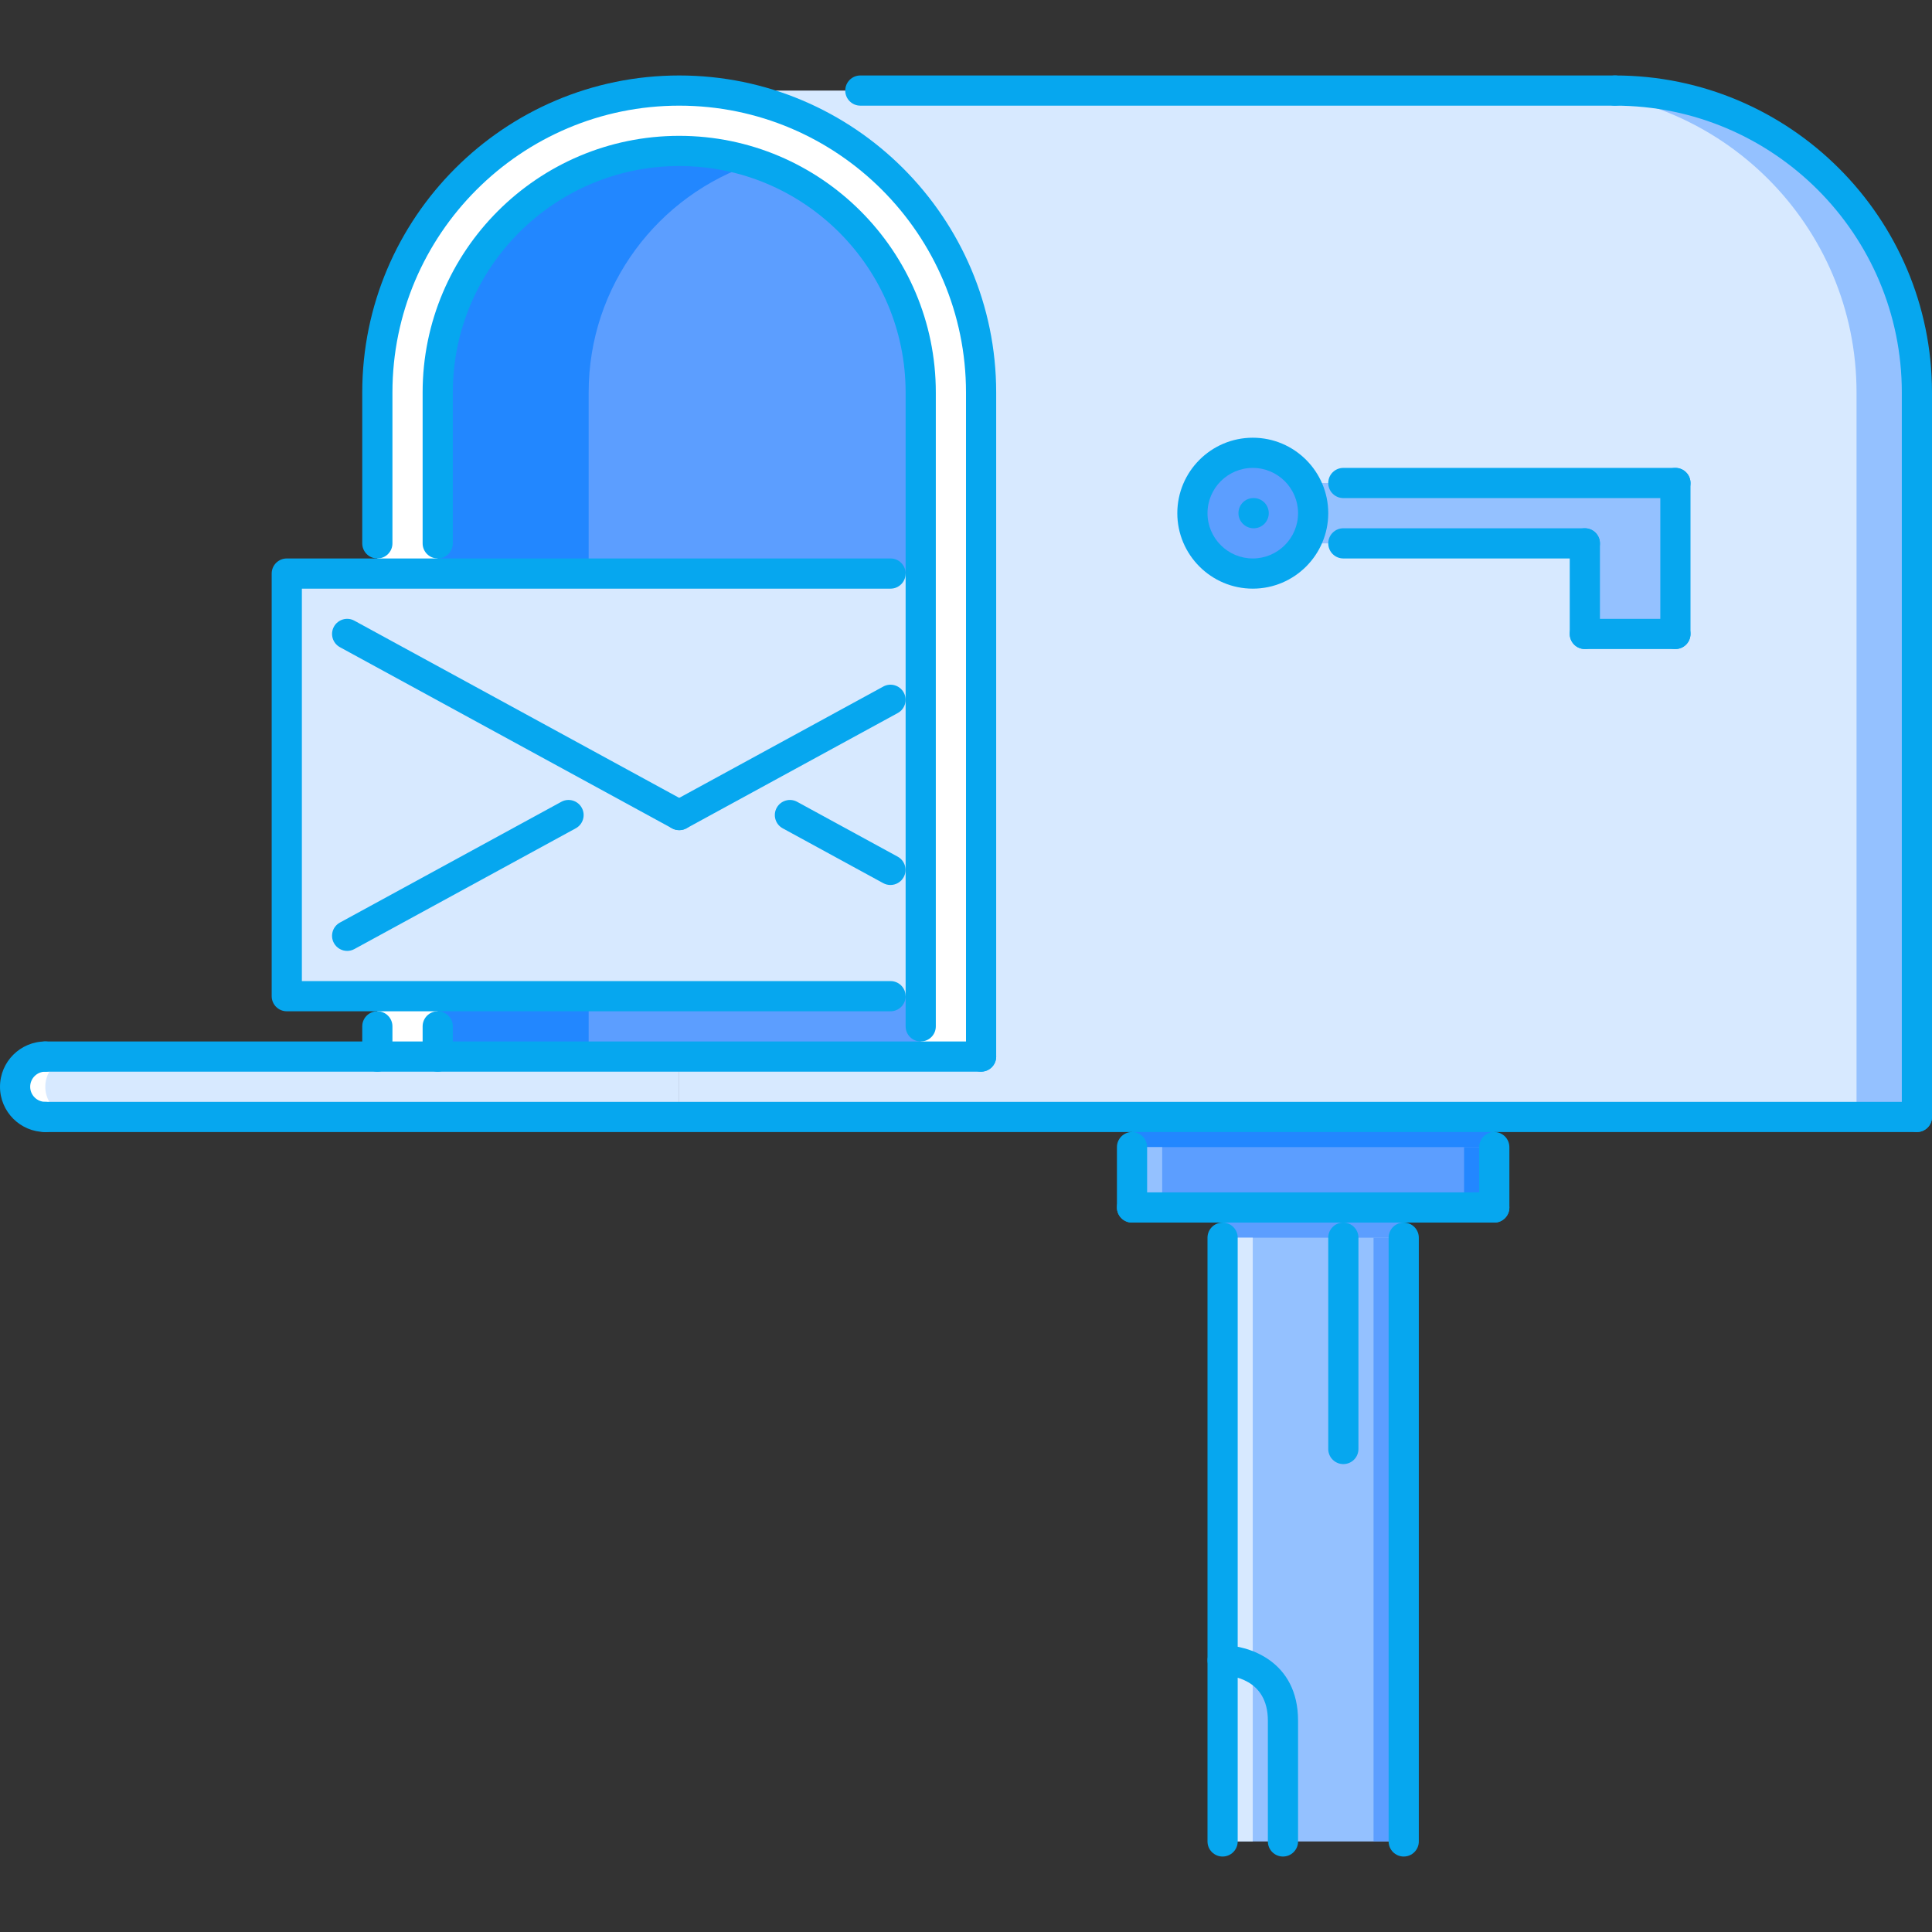 <?xml version="1.0"?>
<svg xmlns="http://www.w3.org/2000/svg" xmlns:xlink="http://www.w3.org/1999/xlink" version="1.1" id="Capa_1" x="0px" y="0px" viewBox="0 0 511.656 511.656" style="enable-background:new 0 0 511.656 511.656;" xml:space="preserve" width="512px" height="512px" class=""><rect x="0" y="0" width="511.656" height="511.656" fill="#333333" stroke="none"/><g><path style="fill:#D7E9FF;" d="M427.713,23.983H179.879V295.8h167.888h79.946h79.946V103.93  C507.659,59.775,471.871,23.983,427.713,23.983z" data-original="#D7E9FF" class=""/><path style="fill:#94C1FF;" d="M427.713,23.983h-15.989c44.157,0,79.946,35.792,79.946,79.946V295.8h15.989V103.93  C507.659,59.775,471.871,23.983,427.713,23.983z" data-original="#94C1FF" class=""/><path style="fill:#FFFFFF;" d="M179.879,23.983c-44.153,0-79.946,35.792-79.946,79.946v175.882h159.893V103.93  C259.825,59.775,224.033,23.983,179.879,23.983z" data-original="#FFFFFF"/><path style="fill:#5C9EFF;" d="M179.879,39.973c-35.324,0-63.957,28.633-63.957,63.957v175.882h127.914V103.93  C243.836,68.605,215.203,39.973,179.879,39.973z" data-original="#5C9EFF" class=""/><path style="fill:#2287FF;" d="M199.866,43.201c-6.292-2.069-12.999-3.229-19.987-3.229c-35.324,0-63.957,28.633-63.957,63.957  v175.882h39.974V103.93C155.895,75.593,174.34,51.598,199.866,43.201z" data-original="#2287FF"/><g>
	<rect x="75.948" y="151.898" style="fill:#D7E9FF;" width="167.89" height="111.92" data-original="#D7E9FF" class=""/>
	<path style="fill:#D7E9FF;" d="M11.992,279.811c-4.415,0-7.995,3.575-7.995,7.995c0,4.418,3.58,7.994,7.995,7.994h167.887v-15.989   L11.992,279.811L11.992,279.811z" data-original="#D7E9FF" class=""/>
</g><path style="fill:#FFFFFF;" d="M11.992,287.807c0-4.42,3.579-7.995,7.994-7.995h-7.994c-4.415,0-7.995,3.575-7.995,7.995  c0,4.418,3.58,7.994,7.995,7.994h7.994C15.571,295.801,11.992,292.224,11.992,287.807z" data-original="#FFFFFF"/><rect x="323.778" y="319.788" style="fill:#94C1FF;" width="47.968" height="167.89" data-original="#94C1FF" class=""/><rect x="299.798" y="295.798" style="fill:#5C9EFF;" width="95.94" height="23.984" data-original="#5C9EFF" class=""/><polygon style="fill:#94C1FF;" points="419.719,127.913 347.766,127.913 347.766,143.903 419.719,143.903 419.719,167.887   443.702,167.887 443.702,127.913 " data-original="#94C1FF" class=""/><circle style="fill:#5C9EFF;" cx="331.778" cy="135.908" r="15.989" data-original="#5C9EFF" class=""/><g>
	<polygon style="fill:#D7E9FF;" points="243.836,234.81 194.537,207.86 179.879,215.854 165.221,207.86 75.949,256.663    75.949,263.822 179.879,263.822 243.836,263.822  " data-original="#D7E9FF" class=""/>
	<polygon style="fill:#D7E9FF;" points="243.836,151.897 179.879,151.897 75.949,151.897 75.949,159.224 179.879,215.854    243.836,181.007  " data-original="#D7E9FF" class=""/>
</g><rect x="299.798" y="295.798" style="fill:#2287FF;" width="95.94" height="7.994" data-original="#2287FF"/><rect x="323.778" y="319.788" style="fill:#5C9EFF;" width="47.968" height="7.994" data-original="#5C9EFF" class=""/><rect x="299.798" y="303.798" style="fill:#94C1FF;" width="7.994" height="15.99" data-original="#94C1FF" class=""/><rect x="323.778" y="327.778" style="fill:#D7E9FF;" width="7.995" height="159.89" data-original="#D7E9FF" class=""/><rect x="363.758" y="327.778" style="fill:#5C9EFF;" width="7.994" height="159.89" data-original="#5C9EFF" class=""/><rect x="387.738" y="303.798" style="fill:#2287FF;" width="7.994" height="15.99" data-original="#2287FF"/><g>
	<path style="fill:#06A7EF" d="M332.012,139.905c-2.202,0-4.029-1.788-4.029-3.997s1.749-3.997,3.951-3.997h0.078   c2.217,0,3.997,1.788,3.997,3.997S334.228,139.905,332.012,139.905z" data-original="#116FFF" class="active-path" data-old_color="#06a7ef"/>
	<path style="fill:#06A7EF" d="M323.782,491.67c-2.209,0-3.997-1.788-3.997-3.998V327.779c0-2.209,1.788-3.997,3.997-3.997   c2.21,0,3.997,1.788,3.997,3.997v159.893C327.779,489.882,325.992,491.67,323.782,491.67z" data-original="#116FFF" class="active-path" data-old_color="#06a7ef"/>
	<path style="fill:#06A7EF" d="M371.75,491.67c-2.209,0-3.997-1.788-3.997-3.998V327.779c0-2.209,1.788-3.997,3.997-3.997   c2.21,0,3.998,1.788,3.998,3.997v159.893C375.748,489.882,373.96,491.67,371.75,491.67z" data-original="#116FFF" class="active-path" data-old_color="#06a7ef"/>
	<path style="fill:#06A7EF" d="M339.771,491.67c-2.209,0-3.997-1.788-3.997-3.998v-31.979c0-11.281-10.009-11.969-12.016-11.992   c-2.193-0.023-3.974-1.818-3.958-4.021c0.008-2.201,1.78-3.974,3.981-3.974c6.917,0,19.987,4.177,19.987,19.986v31.979   C343.769,489.882,341.981,491.67,339.771,491.67z" data-original="#116FFF" class="active-path" data-old_color="#06a7ef"/>
	<path style="fill:#06A7EF" d="M355.761,387.739c-2.209,0-3.997-1.788-3.997-3.997v-55.963c0-2.209,1.788-3.997,3.997-3.997   c2.21,0,3.997,1.788,3.997,3.997v55.963C359.758,385.951,357.971,387.739,355.761,387.739z" data-original="#116FFF" class="active-path" data-old_color="#06a7ef"/>
	<path style="fill:#06A7EF" d="M259.825,283.808c-2.209,0-3.997-1.787-3.997-3.997V103.93c0-41.878-34.071-75.949-75.949-75.949   S103.93,62.052,103.93,103.93v39.973c0,2.209-1.788,3.998-3.998,3.998c-2.209,0-3.997-1.788-3.997-3.998V103.93   c0-46.285,37.658-83.943,83.943-83.943c46.286,0,83.943,37.658,83.943,83.943v175.882   C263.822,282.021,262.035,283.808,259.825,283.808z" data-original="#116FFF" class="active-path" data-old_color="#06a7ef"/>
	<path style="fill:#06A7EF" d="M243.836,275.814c-2.209,0-3.997-1.788-3.997-3.998V103.93c0-33.063-26.896-59.96-59.96-59.96   c-33.063,0-59.959,26.896-59.959,59.96v39.973c0,2.209-1.788,3.998-3.998,3.998c-2.209,0-3.997-1.788-3.997-3.998V103.93   c0-37.471,30.483-67.954,67.954-67.954s67.955,30.483,67.955,67.954v167.887C247.833,274.026,246.046,275.814,243.836,275.814z" data-original="#116FFF" class="active-path" data-old_color="#06a7ef"/>
	<path style="fill:#06A7EF" d="M507.659,299.798c-2.21,0-3.997-1.788-3.997-3.997V103.93c0-41.878-34.071-75.949-75.949-75.949   c-2.209,0-3.997-1.788-3.997-3.997s1.788-3.997,3.997-3.997c46.281,0,83.943,37.658,83.943,83.943v191.871   C511.656,298.01,509.869,299.798,507.659,299.798z" data-original="#116FFF" class="active-path" data-old_color="#06a7ef"/>
	<path style="fill:#06A7EF" d="M427.713,27.98H227.847c-2.209,0-3.997-1.788-3.997-3.997s1.788-3.997,3.997-3.997h199.866   c2.209,0,3.997,1.788,3.997,3.997S429.922,27.98,427.713,27.98z" data-original="#116FFF" class="active-path" data-old_color="#06a7ef"/>
	<path style="fill:#06A7EF" d="M331.777,155.894c-11.023,0-19.986-8.966-19.986-19.986s8.963-19.986,19.986-19.986   s19.986,8.966,19.986,19.986S342.801,155.894,331.777,155.894z M331.777,123.916c-6.613,0-11.992,5.379-11.992,11.992   s5.379,11.992,11.992,11.992c6.612,0,11.992-5.379,11.992-11.992S338.39,123.916,331.777,123.916z" data-original="#116FFF" class="active-path" data-old_color="#06a7ef"/>
	<path style="fill:#06A7EF" d="M443.702,131.911h-87.941c-2.209,0-3.997-1.788-3.997-3.998c0-2.21,1.788-3.998,3.997-3.998h87.941   c2.21,0,3.997,1.788,3.997,3.998S445.912,131.911,443.702,131.911z" data-original="#116FFF" class="active-path" data-old_color="#06a7ef"/>
	<path style="fill:#06A7EF" d="M443.702,171.884c-2.21,0-3.997-1.788-3.997-3.997v-39.973c0-2.209,1.787-3.998,3.997-3.998   s3.997,1.788,3.997,3.998v39.973C447.699,170.096,445.912,171.884,443.702,171.884z" data-original="#116FFF" class="active-path" data-old_color="#06a7ef"/>
	<path style="fill:#06A7EF" d="M443.702,171.884h-23.983c-2.21,0-3.998-1.788-3.998-3.997s1.788-3.997,3.998-3.997h23.983   c2.21,0,3.997,1.788,3.997,3.997S445.912,171.884,443.702,171.884z" data-original="#116FFF" class="active-path" data-old_color="#06a7ef"/>
	<path style="fill:#06A7EF" d="M419.719,171.884c-2.21,0-3.998-1.788-3.998-3.997v-23.984c0-2.209,1.788-3.998,3.998-3.998   c2.209,0,3.997,1.788,3.997,3.998v23.984C423.716,170.096,421.928,171.884,419.719,171.884z" data-original="#116FFF" class="active-path" data-old_color="#06a7ef"/>
	<path style="fill:#06A7EF" d="M419.719,147.9h-63.958c-2.209,0-3.997-1.788-3.997-3.998s1.788-3.998,3.997-3.998h63.958   c2.209,0,3.997,1.788,3.997,3.998S421.928,147.9,419.719,147.9z" data-original="#116FFF" class="active-path" data-old_color="#06a7ef"/>
	<path style="fill:#06A7EF" d="M507.659,299.798H11.992c-2.21,0-3.998-1.788-3.998-3.997s1.788-3.997,3.998-3.997h495.667   c2.21,0,3.997,1.788,3.997,3.997S509.869,299.798,507.659,299.798z" data-original="#116FFF" class="active-path" data-old_color="#06a7ef"/>
	<path style="fill:#06A7EF" d="M235.842,267.819H75.949c-2.21,0-3.998-1.788-3.998-3.997V151.897c0-2.209,1.788-3.997,3.998-3.997   h159.893c2.209,0,3.997,1.788,3.997,3.997s-1.788,3.997-3.997,3.997H79.946v103.931h155.896c2.209,0,3.997,1.788,3.997,3.997   S238.051,267.819,235.842,267.819z" data-original="#116FFF" class="active-path" data-old_color="#06a7ef"/>
	<path style="fill:#06A7EF" d="M11.992,299.798C5.379,299.798,0,294.419,0,287.807c0-6.613,5.379-11.992,11.992-11.992   c2.209,0,3.997,1.787,3.997,3.997s-1.788,3.997-3.997,3.997c-2.206,0-3.998,1.796-3.998,3.998c0,2.201,1.792,3.997,3.998,3.997   c2.209,0,3.997,1.788,3.997,3.997S14.201,299.798,11.992,299.798z" data-original="#116FFF" class="active-path" data-old_color="#06a7ef"/>
	<path style="fill:#06A7EF" d="M179.875,219.851c-0.647,0-1.304-0.156-1.909-0.487l-87.941-47.968   c-1.94-1.058-2.654-3.486-1.597-5.422c1.058-1.936,3.498-2.658,5.422-1.596l87.941,47.968c1.94,1.058,2.654,3.486,1.597,5.422   C182.662,219.099,181.292,219.851,179.875,219.851z" data-original="#116FFF" class="active-path" data-old_color="#06a7ef"/>
	<path style="fill:#06A7EF" d="M179.883,219.851c-1.417,0-2.787-0.753-3.513-2.084c-1.058-1.937-0.344-4.364,1.596-5.422   l55.958-30.526c1.929-1.062,4.364-0.339,5.422,1.596c1.058,1.937,0.343,4.364-1.597,5.422l-55.958,30.527   C181.187,219.696,180.531,219.851,179.883,219.851z" data-original="#116FFF" class="active-path" data-old_color="#06a7ef"/>
	<path style="fill:#06A7EF" d="M235.814,234.373c-0.648,0-1.304-0.156-1.909-0.487l-26.619-14.521   c-1.94-1.059-2.655-3.486-1.597-5.423c1.058-1.936,3.494-2.658,5.422-1.596l26.619,14.521c1.94,1.058,2.655,3.486,1.597,5.422   C238.601,233.62,237.231,234.373,235.814,234.373z" data-original="#116FFF" class="active-path" data-old_color="#06a7ef"/>
	<path style="fill:#06A7EF" d="M91.942,251.83c-1.417,0-2.787-0.753-3.514-2.084c-1.058-1.937-0.343-4.364,1.597-5.422   l58.629-31.979c1.924-1.062,4.364-0.339,5.422,1.596c1.058,1.937,0.344,4.364-1.597,5.423l-58.628,31.979   C93.246,251.674,92.59,251.83,91.942,251.83z" data-original="#116FFF" class="active-path" data-old_color="#06a7ef"/>
	<path style="fill:#06A7EF" d="M259.825,283.808H11.992c-2.21,0-3.998-1.787-3.998-3.997s1.788-3.997,3.998-3.997h247.833   c2.21,0,3.997,1.787,3.997,3.997S262.035,283.808,259.825,283.808z" data-original="#116FFF" class="active-path" data-old_color="#06a7ef"/>
	<path style="fill:#06A7EF" d="M299.799,323.782c-2.21,0-3.998-1.788-3.998-3.997v-15.99c0-2.209,1.788-3.997,3.998-3.997   c2.209,0,3.997,1.788,3.997,3.997v15.99C303.796,321.994,302.008,323.782,299.799,323.782z" data-original="#116FFF" class="active-path" data-old_color="#06a7ef"/>
	<path style="fill:#06A7EF" d="M395.734,323.782h-95.936c-2.21,0-3.998-1.788-3.998-3.997c0-2.21,1.788-3.998,3.998-3.998h95.936   c2.209,0,3.997,1.788,3.997,3.998C399.731,321.994,397.943,323.782,395.734,323.782z" data-original="#116FFF" class="active-path" data-old_color="#06a7ef"/>
	<path style="fill:#06A7EF" d="M395.734,323.782c-2.209,0-3.997-1.788-3.997-3.997v-15.99c0-2.209,1.788-3.997,3.997-3.997   s3.997,1.788,3.997,3.997v15.99C399.731,321.994,397.943,323.782,395.734,323.782z" data-original="#116FFF" class="active-path" data-old_color="#06a7ef"/>
	<path style="fill:#06A7EF" d="M115.922,283.808c-2.209,0-3.997-1.787-3.997-3.997v-7.995c0-2.209,1.788-3.997,3.997-3.997   c2.21,0,3.998,1.788,3.998,3.997v7.995C119.919,282.021,118.132,283.808,115.922,283.808z" data-original="#116FFF" class="active-path" data-old_color="#06a7ef"/>
	<path style="fill:#06A7EF" d="M99.932,283.808c-2.209,0-3.997-1.787-3.997-3.997v-7.995c0-2.209,1.788-3.997,3.997-3.997   c2.21,0,3.998,1.788,3.998,3.997v7.995C103.93,282.021,102.142,283.808,99.932,283.808z" data-original="#116FFF" class="active-path" data-old_color="#06a7ef"/>
</g></g> </svg>
